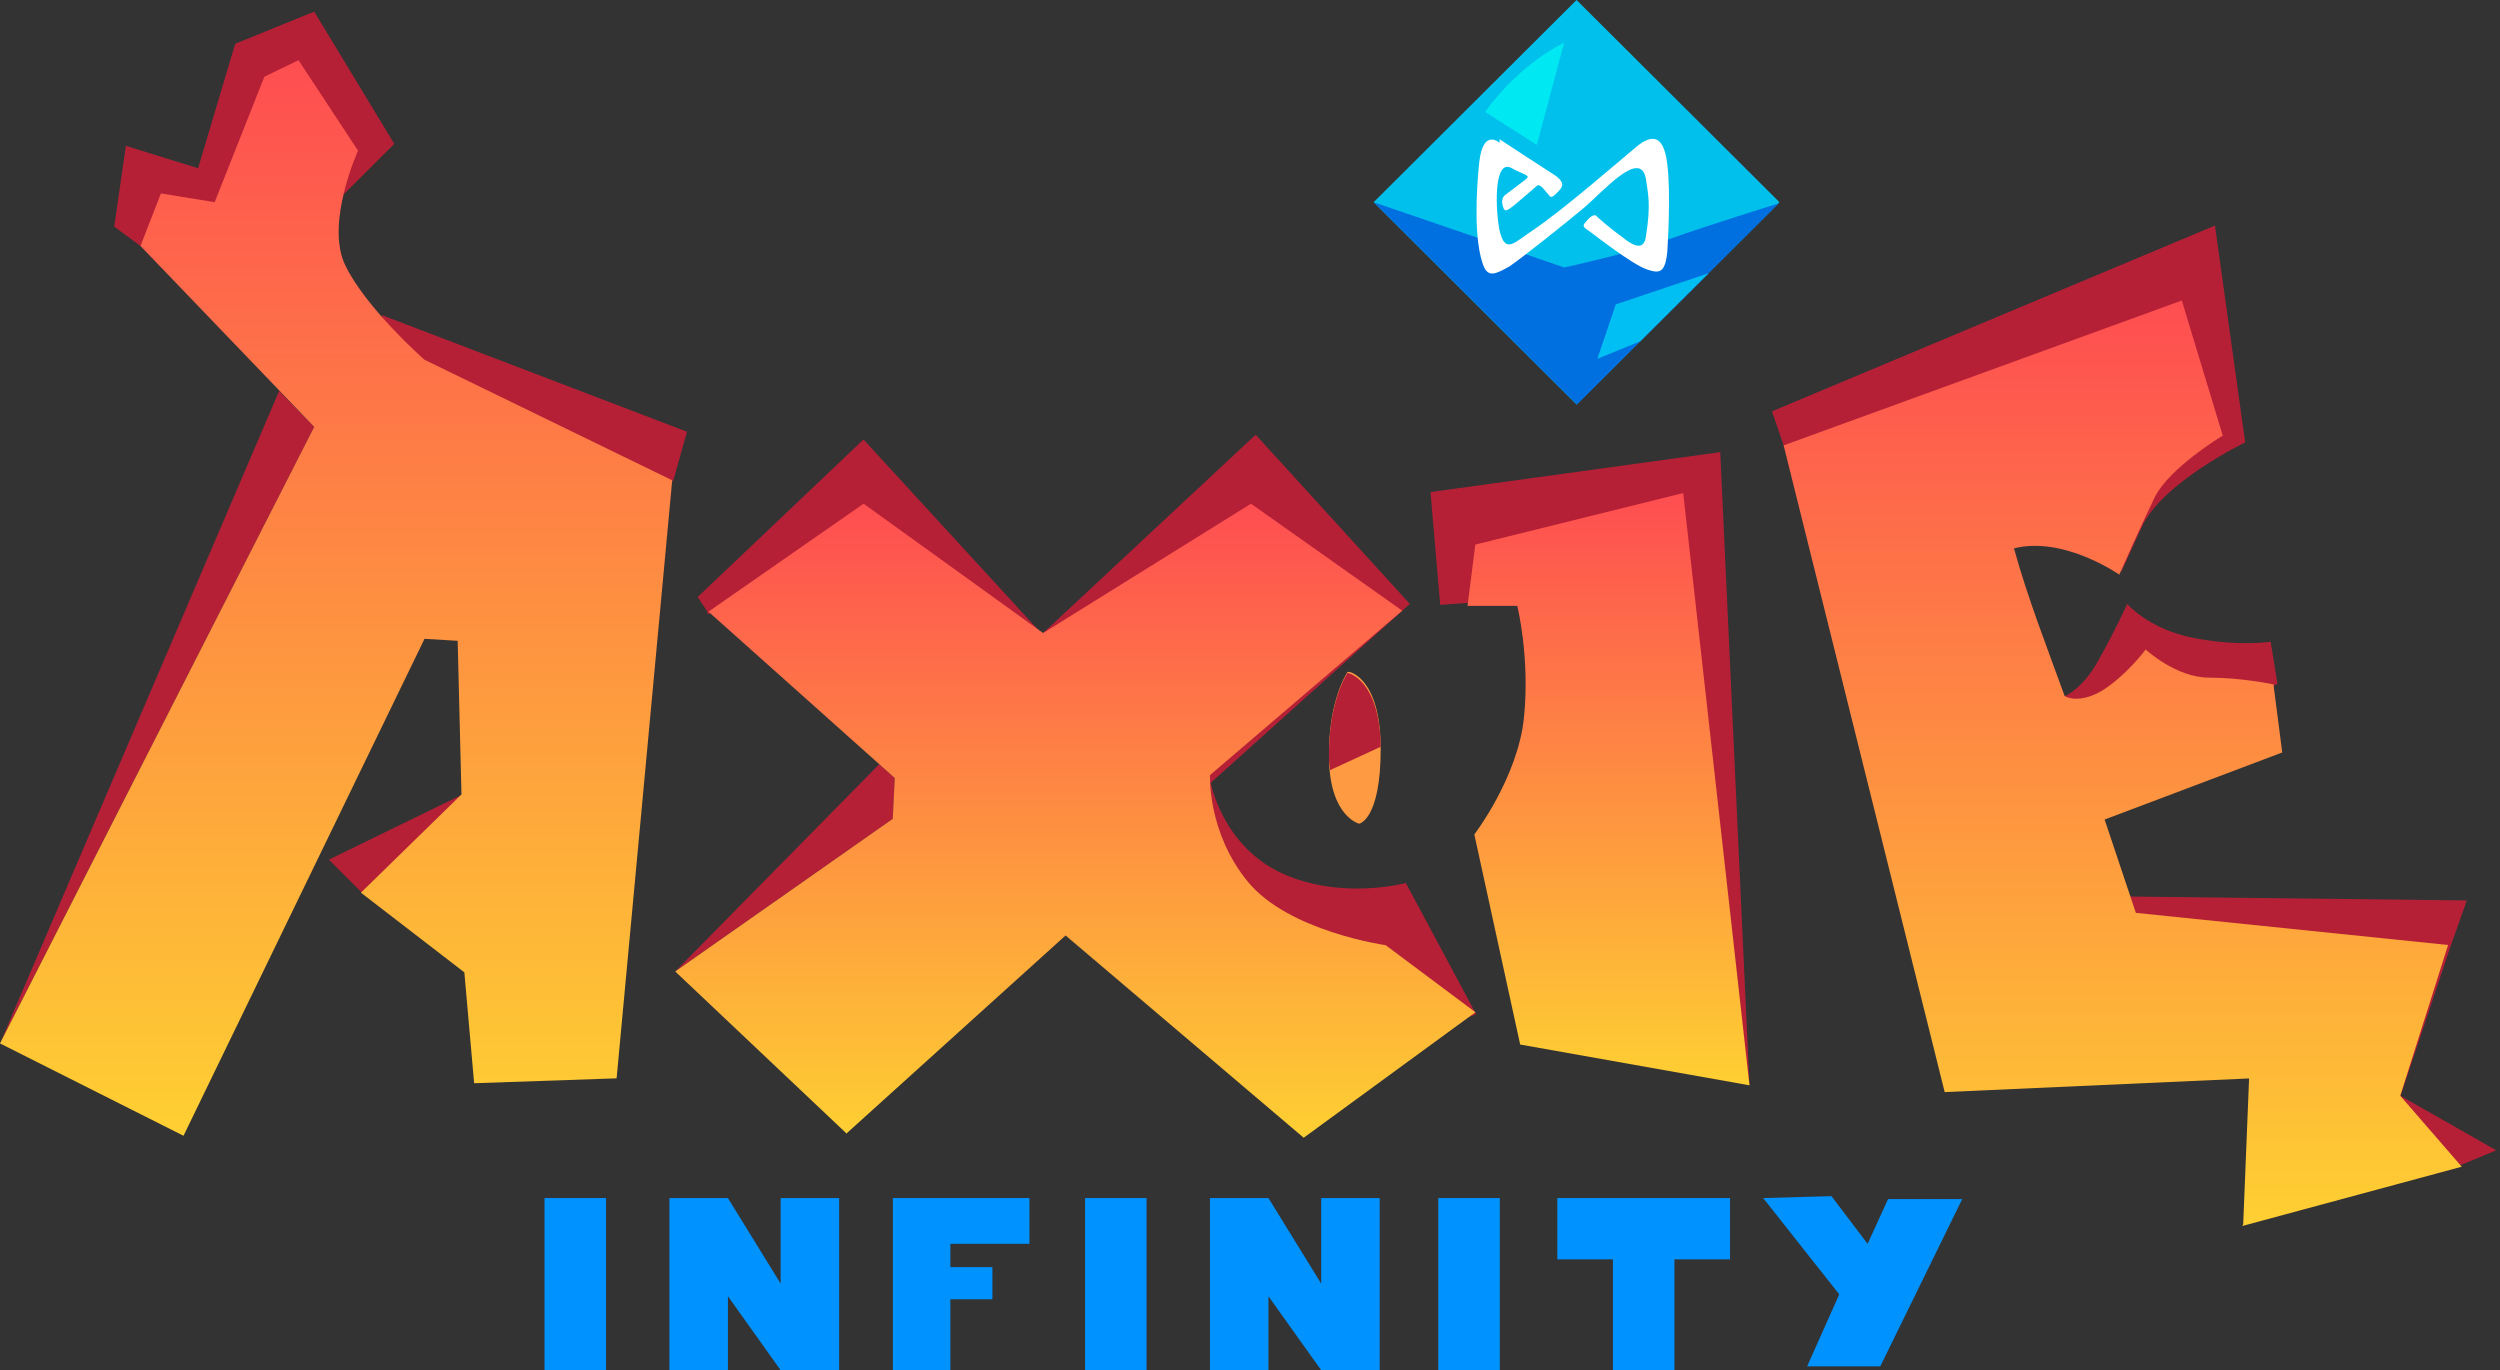 <svg width="104" height="57" viewBox="0 0 104 57" fill="none" xmlns="http://www.w3.org/2000/svg">
<rect x="0" y="0" width="104" height="57" fill="#333333" stroke="none"/>
<path fill-rule="evenodd" clip-rule="evenodd" d="M0 43.406L13.071 17.758L11.613 16.264L0 43.406Z" fill="#B62036"/>
<path fill-rule="evenodd" clip-rule="evenodd" d="M5.848 10.237L4.751 9.425L5.237 6.068L8.24 7L9.785 1.821L13.071 0.484L16.402 5.985L14.292 8.092L5.848 10.237Z" fill="#B62036"/>
<path fill-rule="evenodd" clip-rule="evenodd" d="M28.01 19.985L28.579 17.961L15.874 13.105L17.049 17.112L24.642 21.037L28.01 19.985Z" fill="#B62036"/>
<path fill-rule="evenodd" clip-rule="evenodd" d="M15.06 37.139L13.681 35.761L19.242 33.049L15.06 37.139Z" fill="#B62036"/>
<path fill-rule="evenodd" clip-rule="evenodd" d="M28.089 40.413L37.143 34.063L37.222 32.362L36.574 31.795L28.089 40.413Z" fill="#B62036"/>
<path fill-rule="evenodd" clip-rule="evenodd" d="M29.43 25.445L29.023 24.836L35.922 18.284L43.348 26.376L52.236 18.085L58.649 25.122L58.242 25.486L50.367 32.565C50.367 32.565 50.853 35.193 53.329 36.328C55.804 37.462 58.483 36.733 58.483 36.733L61.407 42.193L54.143 44.905L45.172 36.53L37.297 38.352C37.297 38.352 37.5 28.765 37.5 28.401C37.5 28.036 33.197 25.528 33.197 25.528H29.422V25.445H29.43Z" fill="#B62036"/>
<path fill-rule="evenodd" clip-rule="evenodd" d="M59.912 25.163L59.509 20.469L71.562 18.809L72.779 45.149L65.269 23.139L62.752 24.029L61.05 25.081L59.912 25.163Z" fill="#B62036"/>
<path fill-rule="evenodd" clip-rule="evenodd" d="M74.199 18.528L73.713 17.112L92.142 9.384L93.4 18.404C93.4 18.404 89.949 20.064 89.097 21.922L88.246 23.785L87.07 20.834L81.875 21.037L82.444 25.242L84.026 29.651L85.895 28.964C85.895 28.964 86.668 28.641 87.316 27.428C88.005 26.215 88.491 25.122 88.491 25.122C88.491 25.122 89.384 26.174 91.253 26.538C93.122 26.902 94.459 26.699 94.459 26.699L94.742 28.438L89.546 31.555L85.285 32.768L86.626 35.355L88.657 37.297L102.621 37.458L101.931 39.399L99.863 45.588L103.842 47.852L102.38 48.461L98.322 47.529L94.667 41.055H84.437L78.996 23.698L77.738 19.977L74.208 18.603V18.528H74.199Z" fill="#B62036"/>
<path fill-rule="evenodd" clip-rule="evenodd" d="M72.779 45.149L63.239 43.452L61.332 34.713C61.332 34.713 63.16 32.325 63.401 29.816C63.646 27.308 63.118 25.205 63.118 25.205H61.05L61.374 22.655L70.021 20.511L72.783 45.186V45.149H72.779Z" fill="url(#paint0_linear_970_118463)"/>
<path fill-rule="evenodd" clip-rule="evenodd" d="M93.317 50.932L93.562 44.863L80.899 45.431L74.199 18.528L90.763 12.501L92.466 18.122C92.466 18.122 90.231 19.459 89.625 20.709C89.018 21.96 88.163 23.905 88.163 23.905C88.163 23.905 85.849 22.287 83.781 22.812C84.35 24.874 85.16 26.939 85.891 28.959C85.891 28.959 86.46 29.324 87.473 28.715C88.487 28.07 89.259 27.018 89.259 27.018C89.259 27.018 90.518 28.19 91.897 28.19C93.275 28.19 94.576 28.471 94.576 28.471L94.941 31.302L87.552 34.093L88.852 37.975L101.84 39.312L99.85 45.584L102.409 48.535L93.275 51.002L93.317 50.932Z" fill="url(#paint1_linear_970_118463)"/>
<path fill-rule="evenodd" clip-rule="evenodd" d="M0 43.406L13.071 17.758L5.844 10.232L6.695 8.047L8.93 8.411L10.998 3.191L12.418 2.504L14.894 6.267C14.894 6.267 13.515 9.301 14.366 11.04C15.218 12.819 17.656 14.964 17.656 14.964L27.964 19.981L25.651 44.859L19.724 45.062L19.317 40.45L15.014 37.135L19.197 33.049L19.039 26.658L17.66 26.575L7.634 47.248L0 43.406Z" fill="url(#paint2_linear_970_118463)"/>
<path fill-rule="evenodd" clip-rule="evenodd" d="M35.233 47.169L28.089 40.413L37.139 34.063L37.222 32.366L29.472 25.445L35.926 20.954L43.394 26.335L52.041 20.954L58.334 25.404L50.338 32.242C50.338 32.242 50.218 34.63 51.921 36.692C53.624 38.753 57.644 39.32 57.644 39.32L61.378 42.11L54.234 47.33L44.328 38.915L35.195 47.169H35.233Z" fill="url(#paint3_linear_970_118463)"/>
<path d="M25.211 49.839H22.652V57H25.211V49.839Z" fill="#0092FF"/>
<path fill-rule="evenodd" clip-rule="evenodd" d="M32.475 49.839H34.909V57H32.475L30.282 53.925V57H27.848V49.839H30.282L32.475 53.399V49.839Z" fill="#0092FF"/>
<path fill-rule="evenodd" clip-rule="evenodd" d="M37.143 49.839H39.211H39.535H42.825V51.743H39.535V52.712H41.284V54.049H39.535V57H37.143V49.839Z" fill="#0092FF"/>
<path d="M47.697 49.839H45.139V57H47.697V49.839Z" fill="#0092FF"/>
<path fill-rule="evenodd" clip-rule="evenodd" d="M54.961 49.839H57.395V57H54.961L52.768 53.925V57H50.334V49.839H52.768L54.961 53.399V49.839Z" fill="#0092FF"/>
<path d="M62.392 49.839H59.833V57H62.392V49.839Z" fill="#0092FF"/>
<path fill-rule="evenodd" clip-rule="evenodd" d="M67.097 49.839H69.656H71.969V52.389H69.656V57H67.097V52.389H64.784V49.839H67.097Z" fill="#0092FF"/>
<path fill-rule="evenodd" clip-rule="evenodd" d="M73.348 49.839L76.513 53.846L75.176 56.839H78.22L81.63 49.88H78.544L77.692 51.743L76.189 49.76L73.348 49.839Z" fill="#0092FF"/>
<path fill-rule="evenodd" clip-rule="evenodd" d="M56.137 27.953C56.137 27.953 57.437 28.198 57.437 31.149C57.437 34.1 56.544 34.266 56.544 34.266C56.544 34.266 55.327 33.985 55.285 31.555C55.244 29.125 56.058 27.953 56.058 27.953H56.137Z" fill="#FE9A41"/>
<path fill-rule="evenodd" clip-rule="evenodd" d="M55.327 32.039C55.327 31.878 55.285 31.758 55.285 31.592C55.244 29.166 56.058 27.991 56.058 27.991C56.058 27.991 57.399 28.235 57.437 31.066L55.327 32.039Z" fill="#B62036"/>
<path d="M65.585 1.82751e-05L57.144 8.412L65.585 16.825L74.025 8.412L65.585 1.82751e-05Z" fill="#01C1EC"/>
<path fill-rule="evenodd" clip-rule="evenodd" d="M61.781 4.653L63.932 6.027L65.066 1.78C65.066 1.78 63.28 2.587 61.781 4.653Z" fill="#00E9F2"/>
<path fill-rule="evenodd" clip-rule="evenodd" d="M57.154 8.415L65.071 11.126C65.071 11.126 67.87 10.518 69.415 9.955C70.997 9.388 74 8.456 74 8.456L65.598 16.831L57.154 8.415Z" fill="#0070E1"/>
<path fill-rule="evenodd" clip-rule="evenodd" d="M62.387 5.948C62.387 5.948 61.698 5.302 61.536 6.755C61.416 7.889 61.291 10.071 61.739 11.122C61.943 11.528 62.225 11.404 62.794 11.081C63.28 10.758 65.108 9.301 65.88 8.655C66.653 8.01 68.277 6.105 68.476 7.484C68.559 8.051 68.68 8.535 68.476 9.79C68.435 10.195 68.231 10.477 67.5 9.872C66.931 9.467 66.445 9.024 66.445 9.024C66.445 9.024 66.362 8.821 66.08 9.106C65.876 9.351 65.756 9.388 66.08 9.591C66.362 9.794 67.907 11.007 68.514 11.209C69 11.371 69.286 11.412 69.365 10.402C69.407 9.632 69.527 7.368 69.282 6.395C69.12 5.787 68.796 5.505 68.065 6.114C67.334 6.722 65.062 8.701 63.804 9.554C62.994 10.079 62.628 10.605 62.383 9.595C62.221 8.825 62.101 6.519 62.911 7.008C63.438 7.289 63.683 7.289 63.48 7.455C63.276 7.616 62.628 8.101 62.628 8.101C62.628 8.101 62.425 8.221 62.508 8.548C62.591 8.792 62.591 8.871 63.077 8.465C63.563 8.059 63.928 7.736 63.928 7.736C63.928 7.736 64.011 7.616 64.211 7.856C64.414 8.101 64.456 8.138 64.456 8.138C64.456 8.138 64.497 8.299 64.738 8.055C64.983 7.811 65.145 7.649 64.738 7.327C64.29 7.045 62.383 5.791 62.383 5.791V5.948H62.387Z" fill="white"/>
<path fill-rule="evenodd" clip-rule="evenodd" d="M67.218 12.662L66.449 14.927L68.235 14.198L71.076 11.367L67.218 12.662Z" fill="#01BFF3"/>
<defs>
<linearGradient id="paint0_linear_970_118463" x1="67.097" y1="20.433" x2="67.097" y2="45.176" gradientUnits="userSpaceOnUse">
<stop stop-color="#FE4D51"/>
<stop offset="1" stop-color="#FED032"/>
</linearGradient>
<linearGradient id="paint1_linear_970_118463" x1="88.543" y1="12.4" x2="88.543" y2="51.008" gradientUnits="userSpaceOnUse">
<stop stop-color="#FE4D51"/>
<stop offset="1" stop-color="#FED032"/>
</linearGradient>
<linearGradient id="paint2_linear_970_118463" x1="14.016" y1="2.418" x2="14.016" y2="47.285" gradientUnits="userSpaceOnUse">
<stop stop-color="#FE4D51"/>
<stop offset="1" stop-color="#FED032"/>
</linearGradient>
<linearGradient id="paint3_linear_970_118463" x1="44.852" y1="20.918" x2="44.852" y2="47.408" gradientUnits="userSpaceOnUse">
<stop stop-color="#FE4D51"/>
<stop offset="1" stop-color="#FED032"/>
</linearGradient>
</defs>
</svg>

